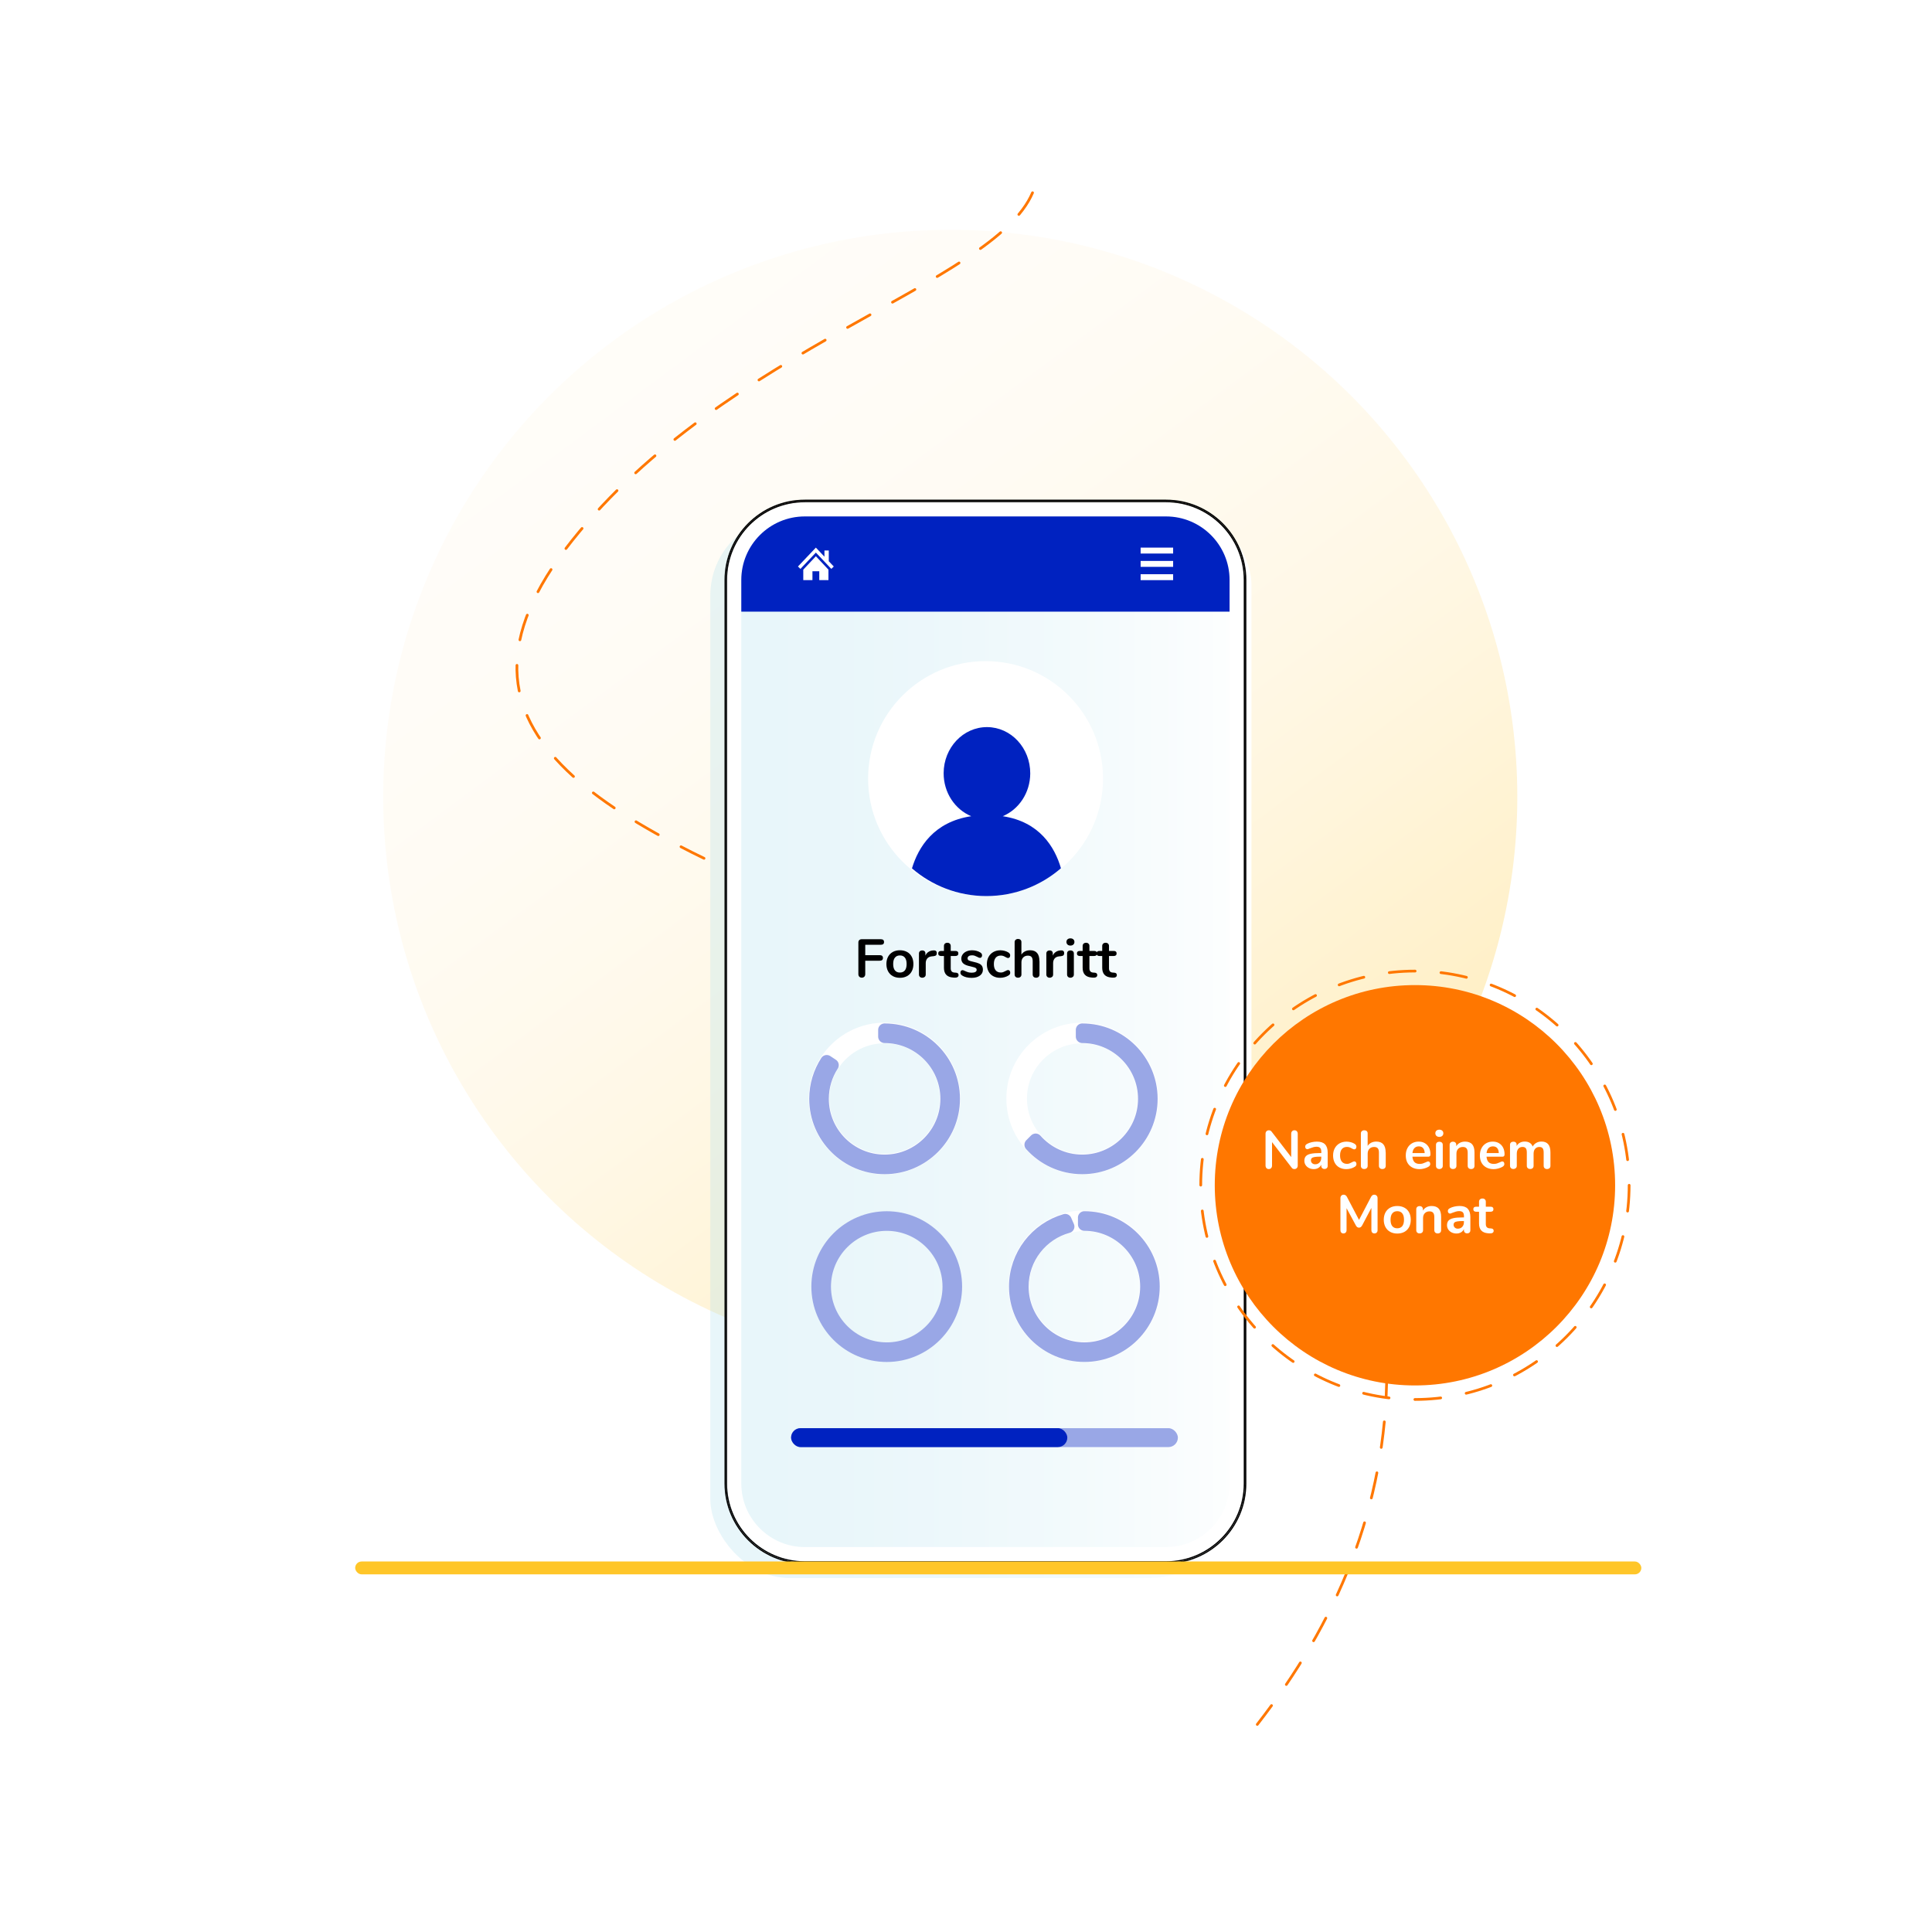 <?xml version="1.0" encoding="UTF-8"?>
<svg xmlns="http://www.w3.org/2000/svg" xmlns:xlink="http://www.w3.org/1999/xlink" id="Laag_1" viewBox="0 0 750 750">
  <defs>
    <style>.cls-1{stroke-width:3px;}.cls-1,.cls-2,.cls-3,.cls-4{fill:none;}.cls-1,.cls-3{stroke:#fff;stroke-miterlimit:10;}.cls-5{stroke:#99a7e6;stroke-width:5px;}.cls-5,.cls-2,.cls-4{stroke-linecap:round;stroke-linejoin:round;}.cls-5,.cls-6{fill:#99a7e6;}.cls-2{stroke-dasharray:0 0 10 10;}.cls-2,.cls-4{stroke:#f70;stroke-width:1.05px;}.cls-7{fill:url(#Naamloos_verloop_21);opacity:.3;}.cls-7,.cls-8,.cls-9,.cls-10,.cls-11,.cls-6,.cls-12,.cls-13,.cls-14,.cls-15{stroke-width:0px;}.cls-3{stroke-width:8px;}.cls-4{stroke-dasharray:0 0 10.05 10.05;}.cls-9{filter:url(#drop-shadow-2);}.cls-9,.cls-10,.cls-13{fill:#fff;}.cls-10{filter:url(#drop-shadow-1);}.cls-11{fill:url(#Naamloos_verloop_5);filter:url(#drop-shadow-3);opacity:.5;}.cls-12{fill:#f70;}.cls-14{fill:#ffc629;}.cls-15{fill:#0022c0;}</style>
    <linearGradient id="Naamloos_verloop_21" x1="752.12" y1="-498.47" x2="1192.38" y2="-498.47" gradientTransform="translate(1348.81 792.56) rotate(-126.61)" gradientUnits="userSpaceOnUse">
      <stop offset="0" stop-color="#ffc629"></stop>
      <stop offset=".14" stop-color="#ffd35a"></stop>
      <stop offset=".28" stop-color="#ffde86"></stop>
      <stop offset=".42" stop-color="#ffe8aa"></stop>
      <stop offset=".57" stop-color="#ffefc6"></stop>
      <stop offset=".71" stop-color="#fff4da"></stop>
      <stop offset=".85" stop-color="#fff7e6"></stop>
      <stop offset="1" stop-color="#fff9ea"></stop>
    </linearGradient>
    <filter id="drop-shadow-1" filterUnits="userSpaceOnUse">
      <feOffset dx="2" dy="2"></feOffset>
      <feGaussianBlur result="blur" stdDeviation="5"></feGaussianBlur>
      <feFlood flood-color="#000" flood-opacity=".4"></feFlood>
      <feComposite in2="blur" operator="in"></feComposite>
      <feComposite in="SourceGraphic"></feComposite>
    </filter>
    <filter id="drop-shadow-2" filterUnits="userSpaceOnUse">
      <feOffset dx="-6" dy="6"></feOffset>
      <feGaussianBlur result="blur-2" stdDeviation="5"></feGaussianBlur>
      <feFlood flood-color="#000" flood-opacity=".2"></feFlood>
      <feComposite in2="blur-2" operator="in"></feComposite>
      <feComposite in="SourceGraphic"></feComposite>
    </filter>
    <linearGradient id="Naamloos_verloop_5" x1="281.75" y1="400.52" x2="483.32" y2="400.52" gradientUnits="userSpaceOnUse">
      <stop offset="0" stop-color="#a2daea"></stop>
      <stop offset=".2" stop-color="#a6dbeb"></stop>
      <stop offset=".43" stop-color="#b4e1ee"></stop>
      <stop offset=".67" stop-color="#caeaf3"></stop>
      <stop offset=".92" stop-color="#eaf6fa"></stop>
      <stop offset="1" stop-color="#f6fbfd"></stop>
    </linearGradient>
    <filter id="drop-shadow-3" filterUnits="userSpaceOnUse">
      <feOffset dx="-6" dy="6"></feOffset>
      <feGaussianBlur result="blur-3" stdDeviation="5"></feGaussianBlur>
      <feFlood flood-color="#000" flood-opacity=".2"></feFlood>
      <feComposite in2="blur-3" operator="in"></feComposite>
      <feComposite in="SourceGraphic"></feComposite>
    </filter>
  </defs>
  <circle class="cls-7" cx="368.89" cy="309.34" r="220.13"></circle>
  <path class="cls-2" d="m400.83,74.82c-15.05,35.57-118.99,60.03-178.79,135.08-121.78,152.84,316.3,139.76,316.3,322.02,0,53.55-19.84,98.43-50.27,137.51"></path>
  <rect class="cls-10" x="281.25" y="193.97" width="202.57" height="413.11" rx="31.17" ry="31.17"></rect>
  <path class="cls-9" d="m287.76,575.91c0,13.6,11.06,24.66,24.66,24.66h140.23c13.6,0,24.66-11.06,24.66-24.66V237.44h-189.55v338.47Z"></path>
  <rect class="cls-11" x="281.75" y="194.47" width="201.57" height="412.1" rx="30.67" ry="30.67"></rect>
  <path class="cls-13" d="m452.66,194.97h-140.23c-16.63,0-30.17,13.53-30.17,30.17v350.77c0,16.63,13.53,30.17,30.17,30.17h140.23c16.63,0,30.17-13.53,30.17-30.17V225.14c0-16.63-13.53-30.17-30.17-30.17Zm24.66,380.94c0,13.6-11.06,24.66-24.66,24.66h-140.23c-13.6,0-24.66-11.06-24.66-24.66V225.14c0-13.6,11.06-24.66,24.66-24.66h140.23c13.6,0,24.66,11.06,24.66,24.66v350.77Z"></path>
  <path class="cls-8" d="m452.66,193.97h-140.23c-17.19,0-31.17,13.98-31.17,31.17v350.77c0,17.19,13.98,31.17,31.17,31.17h140.23c17.19,0,31.17-13.98,31.17-31.17V225.14c0-17.19-13.98-31.17-31.17-31.17Zm30.67,381.94c0,2.91-.41,5.73-1.16,8.4s-1.87,5.19-3.28,7.51c-1.28,2.11-2.81,4.05-4.54,5.78-1.04,1.04-2.16,2.01-3.34,2.89-1.28.96-2.64,1.82-4.06,2.57-4.27,2.25-9.13,3.53-14.29,3.53h-140.23c-3.02,0-5.93-.44-8.69-1.26-.92-.27-1.82-.59-2.7-.94-.39-.16-.78-.32-1.16-.49-.89-.4-1.77-.84-2.61-1.33-.52-.3-1.03-.61-1.54-.94-.27-.17-.53-.35-.79-.53-3.11-2.17-5.81-4.89-7.94-8.04-.55-.82-1.06-1.66-1.54-2.53-.24-.43-.46-.88-.68-1.32-.43-.89-.82-1.81-1.16-2.75-.52-1.41-.93-2.87-1.24-4.36-.1-.5-.19-1-.27-1.51-.23-1.52-.35-3.08-.35-4.67h0V225.14h0c0-4.76,1.09-9.27,3.02-13.3.22-.45.44-.89.68-1.32.38-.7.79-1.38,1.22-2.04.57-.88,1.18-1.72,1.83-2.53.41-.51.82-1,1.26-1.48.35-.38.71-.76,1.08-1.12,5.54-5.48,13.16-8.87,21.57-8.87h140.23c9.03,0,17.15,3.9,22.76,10.12,1.3,1.43,2.46,2.99,3.47,4.65.35.58.69,1.17,1,1.78,1.32,2.54,2.29,5.3,2.86,8.2.38,1.92.58,3.9.58,5.93v350.77Z"></path>
  <path class="cls-8" d="m281.75,225.14h0c0-4.76,1.09-9.27,3.02-13.3-1.94,4.02-3.02,8.53-3.02,13.3Z"></path>
  <path class="cls-8" d="m284.78,589.2c-.43-.89-.82-1.81-1.16-2.75.34.94.73,1.86,1.16,2.75Z"></path>
  <path class="cls-8" d="m286.99,593.05c-.55-.82-1.06-1.66-1.54-2.53.47.87.99,1.71,1.54,2.53Z"></path>
  <path class="cls-8" d="m452.65,194.47c9.03,0,17.15,3.9,22.76,10.12-5.61-6.21-13.73-10.12-22.76-10.12h-140.23c-8.41,0-16.03,3.39-21.57,8.87,5.54-5.48,13.16-8.87,21.57-8.87h140.23Z"></path>
  <path class="cls-8" d="m312.42,606.58c-3.02,0-5.93-.44-8.69-1.26,2.75.82,5.67,1.26,8.69,1.26h140.23c5.16,0,10.02-1.27,14.29-3.53-4.27,2.25-9.13,3.53-14.29,3.53h-140.23Z"></path>
  <path class="cls-8" d="m483.32,225.14v350.77c0,2.91-.41,5.73-1.16,8.4.76-2.67,1.16-5.48,1.16-8.4V225.14c0-2.03-.21-4.01-.58-5.93.38,1.92.58,3.9.58,5.93Z"></path>
  <path class="cls-8" d="m281.75,575.91c0,1.59.12,3.15.35,4.67-.23-1.52-.35-3.08-.35-4.67h0Z"></path>
  <path class="cls-8" d="m483.32,225.14c0-2.03-.21-4.01-.58-5.93-.57-2.9-1.53-5.66-2.86-8.2-.31-.6-.65-1.2-1-1.78-1.01-1.66-2.17-3.22-3.47-4.65-5.61-6.21-13.73-10.12-22.76-10.12h-140.23c-8.41,0-16.03,3.39-21.57,8.87-.37.37-.73.74-1.08,1.12-.44.48-.86.97-1.26,1.48-.65.81-1.26,1.66-1.83,2.53-.43.67-.84,1.34-1.22,2.04-.24.43-.46.88-.68,1.32-1.94,4.02-3.02,8.53-3.02,13.3v350.77c0,1.59.12,3.15.35,4.67.08.51.17,1.01.27,1.51.31,1.5.72,2.95,1.24,4.36.34.94.73,1.86,1.16,2.75.22.45.44.89.68,1.32.47.87.99,1.71,1.54,2.53,2.12,3.15,4.82,5.87,7.94,8.04.26.18.53.36.79.53.5.33,1.01.64,1.54.94.85.48,1.72.93,2.61,1.33.38.17.77.34,1.16.49.88.35,1.78.67,2.7.94,2.75.82,5.67,1.26,8.69,1.26h140.23c5.16,0,10.02-1.27,14.29-3.53,1.42-.75,2.78-1.61,4.06-2.57,1.18-.88,2.3-1.85,3.34-2.89,1.73-1.73,3.26-3.68,4.54-5.78,1.41-2.32,2.52-4.84,3.28-7.51s1.16-5.48,1.16-8.4V225.14Zm-.5,350.77c0,16.63-13.53,30.17-30.17,30.17h-140.23c-16.63,0-30.17-13.53-30.17-30.17V225.14c0-16.63,13.53-30.17,30.17-30.17h140.23c16.63,0,30.17,13.53,30.17,30.17v350.77Z"></path>
  <path class="cls-8" d="m299.87,603.89c-.89-.4-1.77-.84-2.61-1.33.85.48,1.72.93,2.61,1.33Z"></path>
  <path class="cls-8" d="m474.34,597.59c-1.04,1.04-2.16,2.01-3.34,2.89,1.18-.88,2.3-1.85,3.34-2.89Z"></path>
  <path class="cls-8" d="m479.88,211.01c1.32,2.54,2.29,5.3,2.86,8.2-.57-2.9-1.53-5.66-2.86-8.2Z"></path>
  <path class="cls-8" d="m286.68,208.48c.57-.88,1.18-1.72,1.83-2.53-.65.81-1.26,1.66-1.83,2.53Z"></path>
  <path class="cls-15" d="m452.66,200.48h-140.23c-13.6,0-24.66,11.06-24.66,24.66v12.3h189.55v-12.3c0-13.6-11.06-24.66-24.66-24.66Z"></path>
  <rect class="cls-13" x="442.79" y="212.58" width="12.62" height="2.3"></rect>
  <rect class="cls-13" x="442.79" y="222.91" width="12.62" height="2.3"></rect>
  <rect class="cls-13" x="442.79" y="217.75" width="12.62" height="2.3"></rect>
  <polygon class="cls-13" points="321.73 217.87 321.73 213.7 320.05 213.7 320.05 216.1 316.72 212.58 309.76 219.92 310.73 220.84 316.72 214.51 322.71 220.84 323.67 219.92 321.73 217.87"></polygon>
  <polygon class="cls-13" points="311.83 221.13 311.83 225.21 315.39 225.21 315.39 221.75 318.04 221.75 318.04 225.21 321.6 225.21 321.6 221.13 316.72 215.93 311.83 221.13"></polygon>
  <rect class="cls-14" x="137.88" y="606.17" width="499.28" height="4.99" rx="2.5" ry="2.5"></rect>
  <rect class="cls-6" x="307.1" y="554.41" width="150.15" height="7.34" rx="3.67" ry="3.67"></rect>
  <rect class="cls-15" x="307.1" y="554.41" width="107.23" height="7.34" rx="3.67" ry="3.67"></rect>
  <path class="cls-13" d="m428.2,302.25c0,25.18-20.42,45.6-45.6,45.6s-45.6-20.42-45.6-45.6,20.42-45.6,45.6-45.6,45.6,20.42,45.6,45.6Z"></path>
  <path class="cls-15" d="m354.02,337.09c7.75,6.7,17.85,10.76,28.9,10.76s21.18-4.08,28.94-10.8c-2.41-8.24-8.3-18.04-22.6-20.2,6.22-2.61,10.64-9.02,10.68-16.58.04-9.9-7.45-17.97-16.73-18.01-9.28-.04-16.85,7.95-16.89,17.85-.03,7.63,4.43,14.12,10.71,16.74-14.54,2.19-20.54,12.04-23,20.24Z"></path>
  <circle class="cls-3" cx="343.4" cy="426.46" r="25.46"></circle>
  <circle class="cls-3" cx="420.13" cy="426.46" r="25.46"></circle>
  <circle class="cls-1" cx="344.23" cy="499.35" r="25.46"></circle>
  <circle class="cls-3" cx="420.96" cy="499.35" r="25.46"></circle>
  <path class="cls-5" d="m344.23,526.22c-14.76,0-26.76-12.01-26.76-26.76s12.01-26.76,26.76-26.76,26.76,12.01,26.76,26.76-12.01,26.76-26.76,26.76Zm0-50.91c-13.32,0-24.15,10.83-24.15,24.15s10.83,24.15,24.15,24.15,24.15-10.83,24.15-24.15-10.83-24.15-24.15-24.15Z"></path>
  <path class="cls-5" d="m343.4,399.8v2.61c13.32,0,24.15,10.83,24.15,24.15s-10.83,24.15-24.15,24.15-24.15-10.83-24.15-24.15c0-4.82,1.42-9.3,3.86-13.07l-2.18-1.44c-2.71,4.18-4.29,9.16-4.29,14.51,0,14.76,12.01,26.76,26.76,26.76s26.76-12.01,26.76-26.76-12.01-26.76-26.76-26.76Z"></path>
  <path class="cls-5" d="m420.13,399.8v2.61c13.32,0,24.15,10.83,24.15,24.15s-10.83,24.15-24.15,24.15c-7.19,0-13.66-3.16-18.09-8.17l-1.85,1.85c4.9,5.48,12.02,8.93,19.94,8.93,14.76,0,26.76-12.01,26.76-26.76s-12.01-26.76-26.76-26.76Z"></path>
  <path class="cls-5" d="m420.96,472.69v2.61c13.32,0,24.15,10.83,24.15,24.15s-10.83,24.15-24.15,24.15-24.15-10.83-24.15-24.15c0-11.11,7.55-20.49,17.78-23.29l-1.06-2.42c-11.15,3.23-19.34,13.53-19.34,25.71,0,14.76,12.01,26.76,26.76,26.76s26.76-12.01,26.76-26.76-12.01-26.76-26.76-26.76Z"></path>
  <circle class="cls-12" cx="549.28" cy="460.12" r="77.71"></circle>
  <circle class="cls-4" cx="549.28" cy="460.12" r="83.15"></circle>
  <path class="cls-13" d="m503.43,439.15c.23.25.35.57.35.98v12.33c0,.41-.12.73-.36.99-.24.25-.55.38-.92.38-.45,0-.79-.16-1.03-.48l-7.67-9.98v9.09c0,.41-.11.73-.34.99-.22.25-.53.38-.92.38s-.7-.13-.92-.38c-.22-.25-.34-.58-.34-.99v-12.33c0-.41.12-.73.36-.98s.55-.37.95-.37c.43,0,.77.16,1.01.48l7.64,9.93v-9.07c0-.41.12-.73.35-.98.23-.25.54-.37.91-.37s.7.12.93.37Z"></path>
  <path class="cls-13" d="m514.37,444.23c.69.71,1.04,1.78,1.04,3.22v5.12c0,.38-.11.67-.34.89-.22.22-.53.33-.92.33-.36,0-.66-.11-.89-.34-.23-.22-.35-.52-.35-.88v-.46c-.24.55-.61.97-1.12,1.28s-1.1.46-1.77.46-1.31-.14-1.87-.42c-.56-.28-1-.67-1.32-1.16-.32-.49-.48-1.04-.48-1.64,0-.76.19-1.35.58-1.79.38-.43,1.01-.75,1.88-.94s2.06-.29,3.59-.29h.53v-.48c0-.69-.15-1.19-.44-1.5-.29-.31-.77-.47-1.43-.47-.41,0-.82.06-1.24.18-.42.12-.92.29-1.49.51-.36.18-.63.27-.8.27-.25,0-.46-.09-.62-.27-.16-.18-.24-.42-.24-.71,0-.24.06-.44.18-.62s.32-.34.6-.49c.49-.27,1.07-.48,1.75-.63.68-.15,1.35-.23,2-.23,1.43,0,2.49.35,3.18,1.06Zm-2.12,7.04c.44-.47.66-1.08.66-1.82v-.44h-.38c-.94,0-1.67.04-2.18.13s-.89.23-1.11.44c-.22.21-.34.5-.34.86,0,.45.16.82.47,1.1.32.29.7.43,1.17.43.7,0,1.27-.23,1.71-.7Z"></path>
  <path class="cls-13" d="m519.93,453.21c-.78-.43-1.38-1.05-1.8-1.85s-.63-1.73-.63-2.79.22-2,.66-2.82c.44-.82,1.06-1.45,1.86-1.9.8-.45,1.71-.67,2.75-.67.55,0,1.1.08,1.65.23.55.15,1.04.36,1.46.63.45.29.67.67.67,1.11,0,.31-.07.56-.22.75-.15.19-.34.28-.58.28-.15,0-.32-.04-.48-.11-.17-.07-.34-.15-.5-.25-.31-.18-.6-.33-.88-.43-.28-.1-.6-.16-.97-.16-.87,0-1.54.28-2.01.85s-.7,1.38-.7,2.45.23,1.86.7,2.43,1.14.85,2.01.85c.35,0,.66-.05.93-.16.27-.11.58-.25.91-.43.21-.13.39-.22.55-.28.15-.06.31-.09.46-.09.22,0,.41.1.57.29s.23.44.23.73c0,.24-.05.45-.16.62-.1.17-.28.33-.51.47-.43.28-.94.5-1.51.66s-1.16.24-1.76.24c-1.02,0-1.92-.22-2.7-.65Z"></path>
  <path class="cls-13" d="m537.94,447.39v5.17c0,.39-.12.7-.35.92s-.55.34-.96.34-.73-.11-.97-.34-.36-.53-.36-.92v-5.17c0-.74-.15-1.28-.45-1.63-.3-.34-.77-.51-1.42-.51-.76,0-1.36.24-1.82.71s-.68,1.11-.68,1.91v4.68c0,.39-.12.7-.36.92-.24.22-.56.34-.97.34s-.72-.11-.96-.34c-.23-.22-.35-.53-.35-.92v-12.56c0-.36.12-.66.37-.88.25-.22.56-.34.96-.34s.71.11.94.32c.24.21.36.5.36.86v4.89c.35-.55.82-.96,1.4-1.25s1.24-.43,1.98-.43c2.41,0,3.61,1.41,3.61,4.22Z"></path>
  <path class="cls-13" d="m555,451.15c.15.18.22.43.22.74,0,.43-.26.8-.78,1.09-.47.27-1.01.48-1.62.64-.6.16-1.18.24-1.72.24-1.65,0-2.96-.48-3.93-1.43-.97-.95-1.45-2.25-1.45-3.91,0-1.05.21-1.98.63-2.79.42-.81,1.01-1.44,1.77-1.89s1.63-.67,2.59-.67,1.73.2,2.42.61c.69.41,1.22.98,1.6,1.72.38.74.57,1.62.57,2.62,0,.6-.27.9-.8.9h-6.2c.08.97.36,1.68.82,2.13.46.46,1.13.68,2.01.68.45,0,.84-.06,1.19-.17.34-.11.73-.27,1.17-.46.42-.22.73-.34.92-.34.24,0,.43.09.58.27Zm-5.92-5.46c-.43.45-.68,1.09-.77,1.93h4.75c-.03-.85-.24-1.5-.63-1.94-.39-.44-.94-.66-1.64-.66s-1.28.22-1.71.67Z"></path>
  <path class="cls-13" d="m557.62,440.95c-.28-.26-.42-.6-.42-1.02s.14-.76.42-1.01c.28-.25.66-.38,1.13-.38s.84.13,1.12.38.43.59.43,1.01-.14.76-.42,1.02c-.28.26-.66.39-1.13.39s-.85-.13-1.13-.39Zm.2,12.54c-.25-.22-.37-.53-.37-.93v-8.11c0-.41.12-.71.37-.92s.56-.31.93-.31.69.1.95.31.38.52.38.92v8.11c0,.41-.13.72-.38.93s-.57.33-.95.33-.69-.11-.93-.33Z"></path>
  <path class="cls-13" d="m571.5,444.22c.6.7.9,1.76.9,3.17v5.17c0,.39-.12.7-.35.92-.23.22-.55.34-.96.34s-.73-.11-.97-.34-.36-.53-.36-.92v-5.02c0-.8-.15-1.38-.45-1.74s-.77-.55-1.42-.55c-.76,0-1.36.24-1.82.71-.46.48-.68,1.11-.68,1.91v4.68c0,.39-.12.7-.36.92s-.56.34-.97.34-.72-.11-.96-.34c-.23-.22-.35-.53-.35-.92v-8.13c0-.36.12-.66.36-.88s.56-.34.97-.34c.36,0,.66.11.89.33.23.22.35.5.35.85v.57c.35-.57.82-1.02,1.41-1.32s1.25-.46,2-.46c1.23,0,2.15.35,2.75,1.05Z"></path>
  <path class="cls-13" d="m583.77,451.15c.15.18.22.43.22.74,0,.43-.26.8-.78,1.09-.48.27-1.01.48-1.62.64-.6.16-1.18.24-1.72.24-1.65,0-2.96-.48-3.93-1.43s-1.45-2.25-1.45-3.91c0-1.05.21-1.98.63-2.79.42-.81,1.01-1.44,1.77-1.89.76-.45,1.63-.67,2.59-.67s1.73.2,2.42.61c.69.41,1.22.98,1.6,1.72s.57,1.62.57,2.62c0,.6-.27.9-.8.9h-6.2c.08.97.36,1.68.82,2.13s1.13.68,2.02.68c.45,0,.84-.06,1.19-.17s.73-.27,1.17-.46c.42-.22.73-.34.92-.34.24,0,.43.09.58.27Zm-5.92-5.46c-.43.45-.68,1.09-.77,1.93h4.75c-.03-.85-.24-1.5-.63-1.94-.39-.44-.94-.66-1.64-.66s-1.29.22-1.71.67Z"></path>
  <path class="cls-13" d="m600.99,444.17c.59.67.89,1.74.89,3.22v5.17c0,.41-.12.72-.37.93s-.56.33-.96.33-.69-.11-.93-.33-.37-.53-.37-.93v-5.17c0-.77-.14-1.32-.41-1.65-.27-.33-.69-.49-1.25-.49-.69,0-1.23.23-1.64.7-.41.47-.61,1.11-.61,1.92v4.68c0,.41-.12.72-.37.93-.25.22-.56.33-.93.33s-.69-.11-.95-.33-.38-.53-.38-.93v-5.17c0-.77-.14-1.32-.41-1.65-.27-.33-.69-.49-1.25-.49-.69,0-1.23.23-1.63.7-.4.47-.6,1.11-.6,1.92v4.68c0,.41-.13.72-.38.93s-.57.33-.95.33-.69-.11-.93-.33-.37-.53-.37-.93v-8.13c0-.39.13-.69.38-.9s.57-.31.95-.31.66.1.89.3c.23.2.35.49.35.87v.5c.32-.56.75-.99,1.29-1.28.54-.29,1.16-.44,1.86-.44,1.54,0,2.57.64,3.09,1.93.31-.59.76-1.06,1.37-1.41.6-.35,1.28-.52,2.04-.52,1.12,0,1.98.33,2.57,1Z"></path>
  <path class="cls-13" d="m534.41,464.15c.24.25.36.57.36.98v12.43c0,.39-.11.7-.34.92-.22.22-.52.34-.88.34s-.65-.11-.86-.34-.32-.53-.32-.92v-8.65l-3.57,6.76c-.17.31-.35.54-.55.68-.2.15-.43.22-.69.22s-.5-.07-.69-.21c-.2-.14-.38-.37-.55-.69l-3.59-6.66v8.55c0,.38-.11.68-.33.91-.22.23-.51.35-.87.35s-.65-.11-.86-.34-.32-.53-.32-.92v-12.43c0-.41.12-.73.35-.98.23-.24.54-.37.93-.37.55,0,.97.3,1.28.9l4.66,8.88,4.64-8.88c.31-.6.72-.9,1.24-.9.39,0,.71.12.94.37Z"></path>
  <path class="cls-13" d="m539.67,478.21c-.79-.43-1.4-1.06-1.84-1.87-.43-.81-.65-1.76-.65-2.83s.22-2.02.65-2.83c.43-.8,1.05-1.42,1.84-1.86.79-.43,1.71-.65,2.76-.65s1.97.22,2.76.65c.79.43,1.4,1.05,1.83,1.86.43.81.64,1.75.64,2.83s-.21,2.02-.64,2.83c-.43.81-1.04,1.43-1.83,1.87-.79.43-1.71.65-2.76.65s-1.97-.22-2.76-.65Zm4.69-2.23c.45-.56.67-1.39.67-2.48s-.22-1.9-.67-2.47c-.45-.57-1.09-.85-1.93-.85s-1.49.28-1.94.85c-.46.57-.68,1.39-.68,2.47s.22,1.92.67,2.48c.45.56,1.09.84,1.93.84s1.5-.28,1.95-.84Z"></path>
  <path class="cls-13" d="m558.54,469.22c.6.7.9,1.76.9,3.17v5.17c0,.39-.12.7-.35.92-.23.22-.55.34-.96.34s-.73-.11-.97-.34-.36-.53-.36-.92v-5.02c0-.8-.15-1.38-.45-1.74-.3-.36-.77-.55-1.42-.55-.76,0-1.36.24-1.82.71-.46.48-.68,1.11-.68,1.91v4.68c0,.39-.12.7-.36.92s-.56.34-.97.34-.72-.11-.96-.34c-.23-.22-.35-.53-.35-.92v-8.13c0-.36.12-.66.36-.88.24-.22.56-.34.97-.34.36,0,.66.11.89.33.23.22.35.5.35.85v.57c.35-.57.82-1.01,1.41-1.32.59-.31,1.25-.46,2-.46,1.23,0,2.15.35,2.75,1.05Z"></path>
  <path class="cls-13" d="m569.75,469.23c.69.71,1.04,1.78,1.04,3.22v5.12c0,.38-.11.68-.34.89-.22.22-.53.33-.92.33-.36,0-.66-.11-.89-.34-.23-.22-.35-.52-.35-.88v-.46c-.24.55-.61.97-1.12,1.28-.51.31-1.1.46-1.77.46s-1.31-.14-1.87-.42c-.56-.28-1-.67-1.32-1.16-.32-.49-.48-1.04-.48-1.64,0-.76.19-1.35.58-1.79.38-.43,1.01-.75,1.88-.95.87-.2,2.07-.29,3.59-.29h.53v-.48c0-.69-.15-1.19-.44-1.5-.29-.31-.77-.47-1.43-.47-.41,0-.82.06-1.24.18-.42.12-.92.29-1.49.51-.36.18-.63.27-.8.27-.25,0-.46-.09-.62-.27s-.24-.42-.24-.71c0-.24.06-.44.18-.62.12-.18.32-.34.6-.49.49-.27,1.07-.48,1.75-.63.68-.15,1.35-.23,2.01-.23,1.43,0,2.49.35,3.18,1.06Zm-2.12,7.04c.44-.47.66-1.07.66-1.82v-.44h-.38c-.94,0-1.67.04-2.18.13-.52.08-.89.23-1.11.44-.22.21-.34.5-.34.86,0,.45.16.82.47,1.1.31.29.7.43,1.17.43.7,0,1.27-.23,1.71-.7Z"></path>
  <path class="cls-13" d="m579.84,477.81c0,.34-.14.59-.41.77-.27.17-.66.25-1.17.22l-.57-.04c-2.35-.17-3.53-1.43-3.53-3.78v-4.58h-1.05c-.38,0-.67-.08-.87-.25-.2-.17-.3-.41-.3-.74s.1-.57.3-.73c.2-.17.49-.25.87-.25h1.05v-1.93c0-.38.12-.68.36-.9.24-.22.56-.34.97-.34s.71.11.94.34c.24.22.36.52.36.9v1.93h1.79c.38,0,.67.08.87.25s.3.41.3.73-.1.57-.3.74-.49.25-.87.25h-1.79v4.77c0,1.04.48,1.59,1.43,1.66l.57.04c.7.04,1.05.36,1.05.95Z"></path>
  <path class="cls-8" d="m333.59,379.16c-.25-.25-.37-.58-.37-.99v-12.29c0-.41.12-.72.35-.94.23-.22.55-.34.96-.34h7.37c.85,0,1.28.36,1.28,1.09s-.43,1.07-1.28,1.07h-6.01v4.03h5.59c.85,0,1.28.36,1.28,1.09s-.43,1.07-1.28,1.07h-5.59v5.21c0,.41-.12.74-.36.99-.24.25-.56.38-.97.38s-.73-.13-.98-.38Z"></path>
  <path class="cls-8" d="m346.59,378.93c-.79-.43-1.4-1.06-1.84-1.87-.43-.81-.65-1.76-.65-2.83s.22-2.02.65-2.83c.43-.8,1.05-1.42,1.84-1.86.79-.43,1.71-.65,2.76-.65s1.97.22,2.76.65c.79.43,1.4,1.05,1.83,1.86.43.81.64,1.75.64,2.83s-.21,2.02-.64,2.83c-.43.81-1.04,1.43-1.83,1.87-.79.43-1.71.65-2.76.65s-1.97-.22-2.76-.65Zm4.69-2.23c.45-.56.67-1.39.67-2.48s-.22-1.9-.67-2.47c-.45-.57-1.09-.85-1.93-.85s-1.49.28-1.94.85c-.46.57-.68,1.39-.68,2.47s.22,1.92.67,2.48c.45.56,1.09.84,1.93.84s1.5-.28,1.95-.84Z"></path>
  <path class="cls-8" d="m363.34,369.17c.21.18.32.46.32.82s-.09.66-.27.84-.51.3-.99.36l-.63.06c-.83.08-1.43.36-1.82.84-.38.48-.58,1.07-.58,1.79v4.41c0,.41-.13.72-.38.93s-.57.33-.95.33-.69-.11-.93-.33-.37-.53-.37-.93v-8.13c0-.39.12-.69.37-.9s.55-.31.91-.31.66.1.88.3c.22.2.34.49.34.87v.84c.27-.62.66-1.09,1.19-1.43.52-.34,1.11-.53,1.75-.57l.29-.02c.36-.03.65.05.86.23Z"></path>
  <path class="cls-8" d="m372.12,378.53c0,.34-.14.59-.41.77-.27.17-.66.25-1.17.22l-.57-.04c-2.35-.17-3.53-1.43-3.53-3.78v-4.58h-1.05c-.38,0-.67-.08-.87-.25-.2-.17-.3-.41-.3-.74s.1-.57.3-.73c.2-.17.49-.25.87-.25h1.05v-1.93c0-.38.12-.68.36-.9.24-.22.56-.34.97-.34s.71.11.94.34c.24.22.36.52.36.9v1.93h1.79c.38,0,.67.08.87.25s.3.41.3.73-.1.57-.3.74-.49.25-.87.25h-1.79v4.77c0,1.04.48,1.59,1.43,1.66l.57.04c.7.04,1.05.36,1.05.95Z"></path>
  <path class="cls-8" d="m373.5,378.68c-.45-.27-.67-.64-.67-1.13,0-.28.08-.51.23-.68.15-.17.34-.26.57-.26.24,0,.57.11.99.34.45.21.86.37,1.23.48.37.11.84.17,1.42.17s1.05-.1,1.38-.29c.33-.2.49-.47.49-.82,0-.24-.07-.43-.2-.57s-.37-.27-.71-.39c-.34-.12-.86-.25-1.56-.41-1.25-.25-2.14-.61-2.68-1.07s-.81-1.1-.81-1.91c0-.62.18-1.17.55-1.67s.86-.88,1.5-1.16c.64-.27,1.36-.41,2.17-.41.59,0,1.15.07,1.7.22.55.15,1.04.36,1.47.64.45.28.67.65.67,1.11,0,.28-.08.51-.23.7-.15.19-.34.28-.57.28-.15,0-.3-.03-.45-.09-.15-.06-.33-.16-.56-.28-.41-.21-.76-.37-1.05-.47-.29-.11-.66-.16-1.09-.16-.52,0-.93.11-1.23.32s-.45.5-.45.86.15.62.46.8c.31.18.9.36,1.79.55.94.2,1.67.42,2.21.67.53.25.91.57,1.14.95.23.38.35.86.35,1.45,0,.95-.4,1.72-1.19,2.29-.79.57-1.84.86-3.16.86-1.53,0-2.76-.3-3.7-.9Z"></path>
  <path class="cls-8" d="m385.53,378.93c-.78-.43-1.38-1.05-1.8-1.85s-.63-1.73-.63-2.79.22-2.01.66-2.82c.44-.82,1.06-1.45,1.86-1.9.8-.45,1.71-.67,2.75-.67.55,0,1.09.08,1.65.23.55.15,1.04.36,1.46.63.45.29.67.67.67,1.11,0,.31-.07.56-.22.75-.15.19-.34.28-.58.28-.15,0-.31-.04-.48-.11s-.34-.15-.5-.25c-.31-.18-.6-.33-.88-.43-.28-.1-.6-.16-.97-.16-.87,0-1.54.28-2,.85-.47.57-.7,1.38-.7,2.45s.23,1.86.7,2.43c.47.57,1.14.85,2,.85.35,0,.66-.05.93-.16.27-.1.58-.25.91-.43.21-.13.39-.22.55-.28.15-.06.31-.09.46-.09.22,0,.41.1.57.29.15.2.23.44.23.73,0,.24-.05.44-.16.62-.11.17-.28.33-.51.47-.43.28-.94.5-1.51.66-.57.16-1.16.24-1.76.24-1.02,0-1.92-.22-2.7-.65Z"></path>
  <path class="cls-8" d="m403.53,373.12v5.17c0,.39-.12.7-.35.92-.23.22-.55.34-.96.34s-.73-.11-.97-.34-.36-.53-.36-.92v-5.17c0-.74-.15-1.28-.45-1.63-.3-.34-.77-.51-1.42-.51-.76,0-1.36.24-1.82.71-.46.48-.68,1.11-.68,1.91v4.68c0,.39-.12.7-.36.92s-.56.34-.97.34-.72-.11-.96-.34c-.23-.22-.35-.53-.35-.92v-12.56c0-.36.12-.66.37-.88.25-.22.56-.34.96-.34s.71.11.94.32.36.5.36.86v4.89c.35-.55.82-.96,1.4-1.25.58-.29,1.24-.43,1.98-.43,2.41,0,3.61,1.41,3.61,4.22Z"></path>
  <path class="cls-8" d="m412.79,369.17c.21.18.32.46.32.82s-.09.66-.27.84-.51.3-.99.36l-.63.06c-.83.08-1.43.36-1.82.84-.38.48-.58,1.07-.58,1.79v4.41c0,.41-.13.72-.38.93s-.57.33-.95.33-.69-.11-.93-.33-.37-.53-.37-.93v-8.13c0-.39.12-.69.37-.9s.55-.31.91-.31.66.1.88.3c.22.2.34.49.34.87v.84c.27-.62.66-1.09,1.19-1.43.52-.34,1.11-.53,1.75-.57l.29-.02c.36-.03.65.05.86.23Z"></path>
  <path class="cls-8" d="m414.41,366.68c-.28-.26-.42-.6-.42-1.02s.14-.76.42-1.01c.28-.25.66-.38,1.13-.38s.84.13,1.12.38.43.59.43,1.01-.14.76-.42,1.02-.66.39-1.13.39-.85-.13-1.13-.39Zm.2,12.54c-.25-.22-.37-.53-.37-.93v-8.11c0-.41.12-.71.37-.92s.56-.31.93-.31.69.1.95.31.38.52.38.92v8.11c0,.41-.13.72-.38.93s-.57.33-.95.33-.69-.11-.93-.33Z"></path>
  <path class="cls-8" d="m425.96,378.53c0,.34-.14.59-.41.77-.27.17-.66.25-1.17.22l-.57-.04c-2.35-.17-3.53-1.43-3.53-3.78v-4.58h-1.05c-.38,0-.67-.08-.87-.25-.2-.17-.3-.41-.3-.74s.1-.57.3-.73c.2-.17.49-.25.87-.25h1.05v-1.93c0-.38.12-.68.36-.9.24-.22.56-.34.97-.34s.71.11.94.34c.24.22.36.52.36.9v1.93h1.79c.38,0,.67.08.87.25s.3.41.3.73-.1.57-.3.74-.49.25-.87.25h-1.79v4.77c0,1.04.48,1.59,1.43,1.66l.57.04c.7.04,1.05.36,1.05.95Z"></path>
  <path class="cls-8" d="m433.56,378.53c0,.34-.14.59-.41.77-.27.17-.66.25-1.17.22l-.57-.04c-2.35-.17-3.53-1.43-3.53-3.78v-4.58h-1.05c-.38,0-.67-.08-.87-.25-.2-.17-.3-.41-.3-.74s.1-.57.3-.73c.2-.17.49-.25.87-.25h1.05v-1.93c0-.38.12-.68.36-.9.24-.22.56-.34.97-.34s.71.11.94.34c.24.22.36.52.36.9v1.93h1.79c.38,0,.67.08.87.25s.3.41.3.73-.1.57-.3.74-.49.25-.87.25h-1.79v4.77c0,1.04.48,1.59,1.43,1.66l.57.04c.7.04,1.05.36,1.05.95Z"></path>
</svg>
